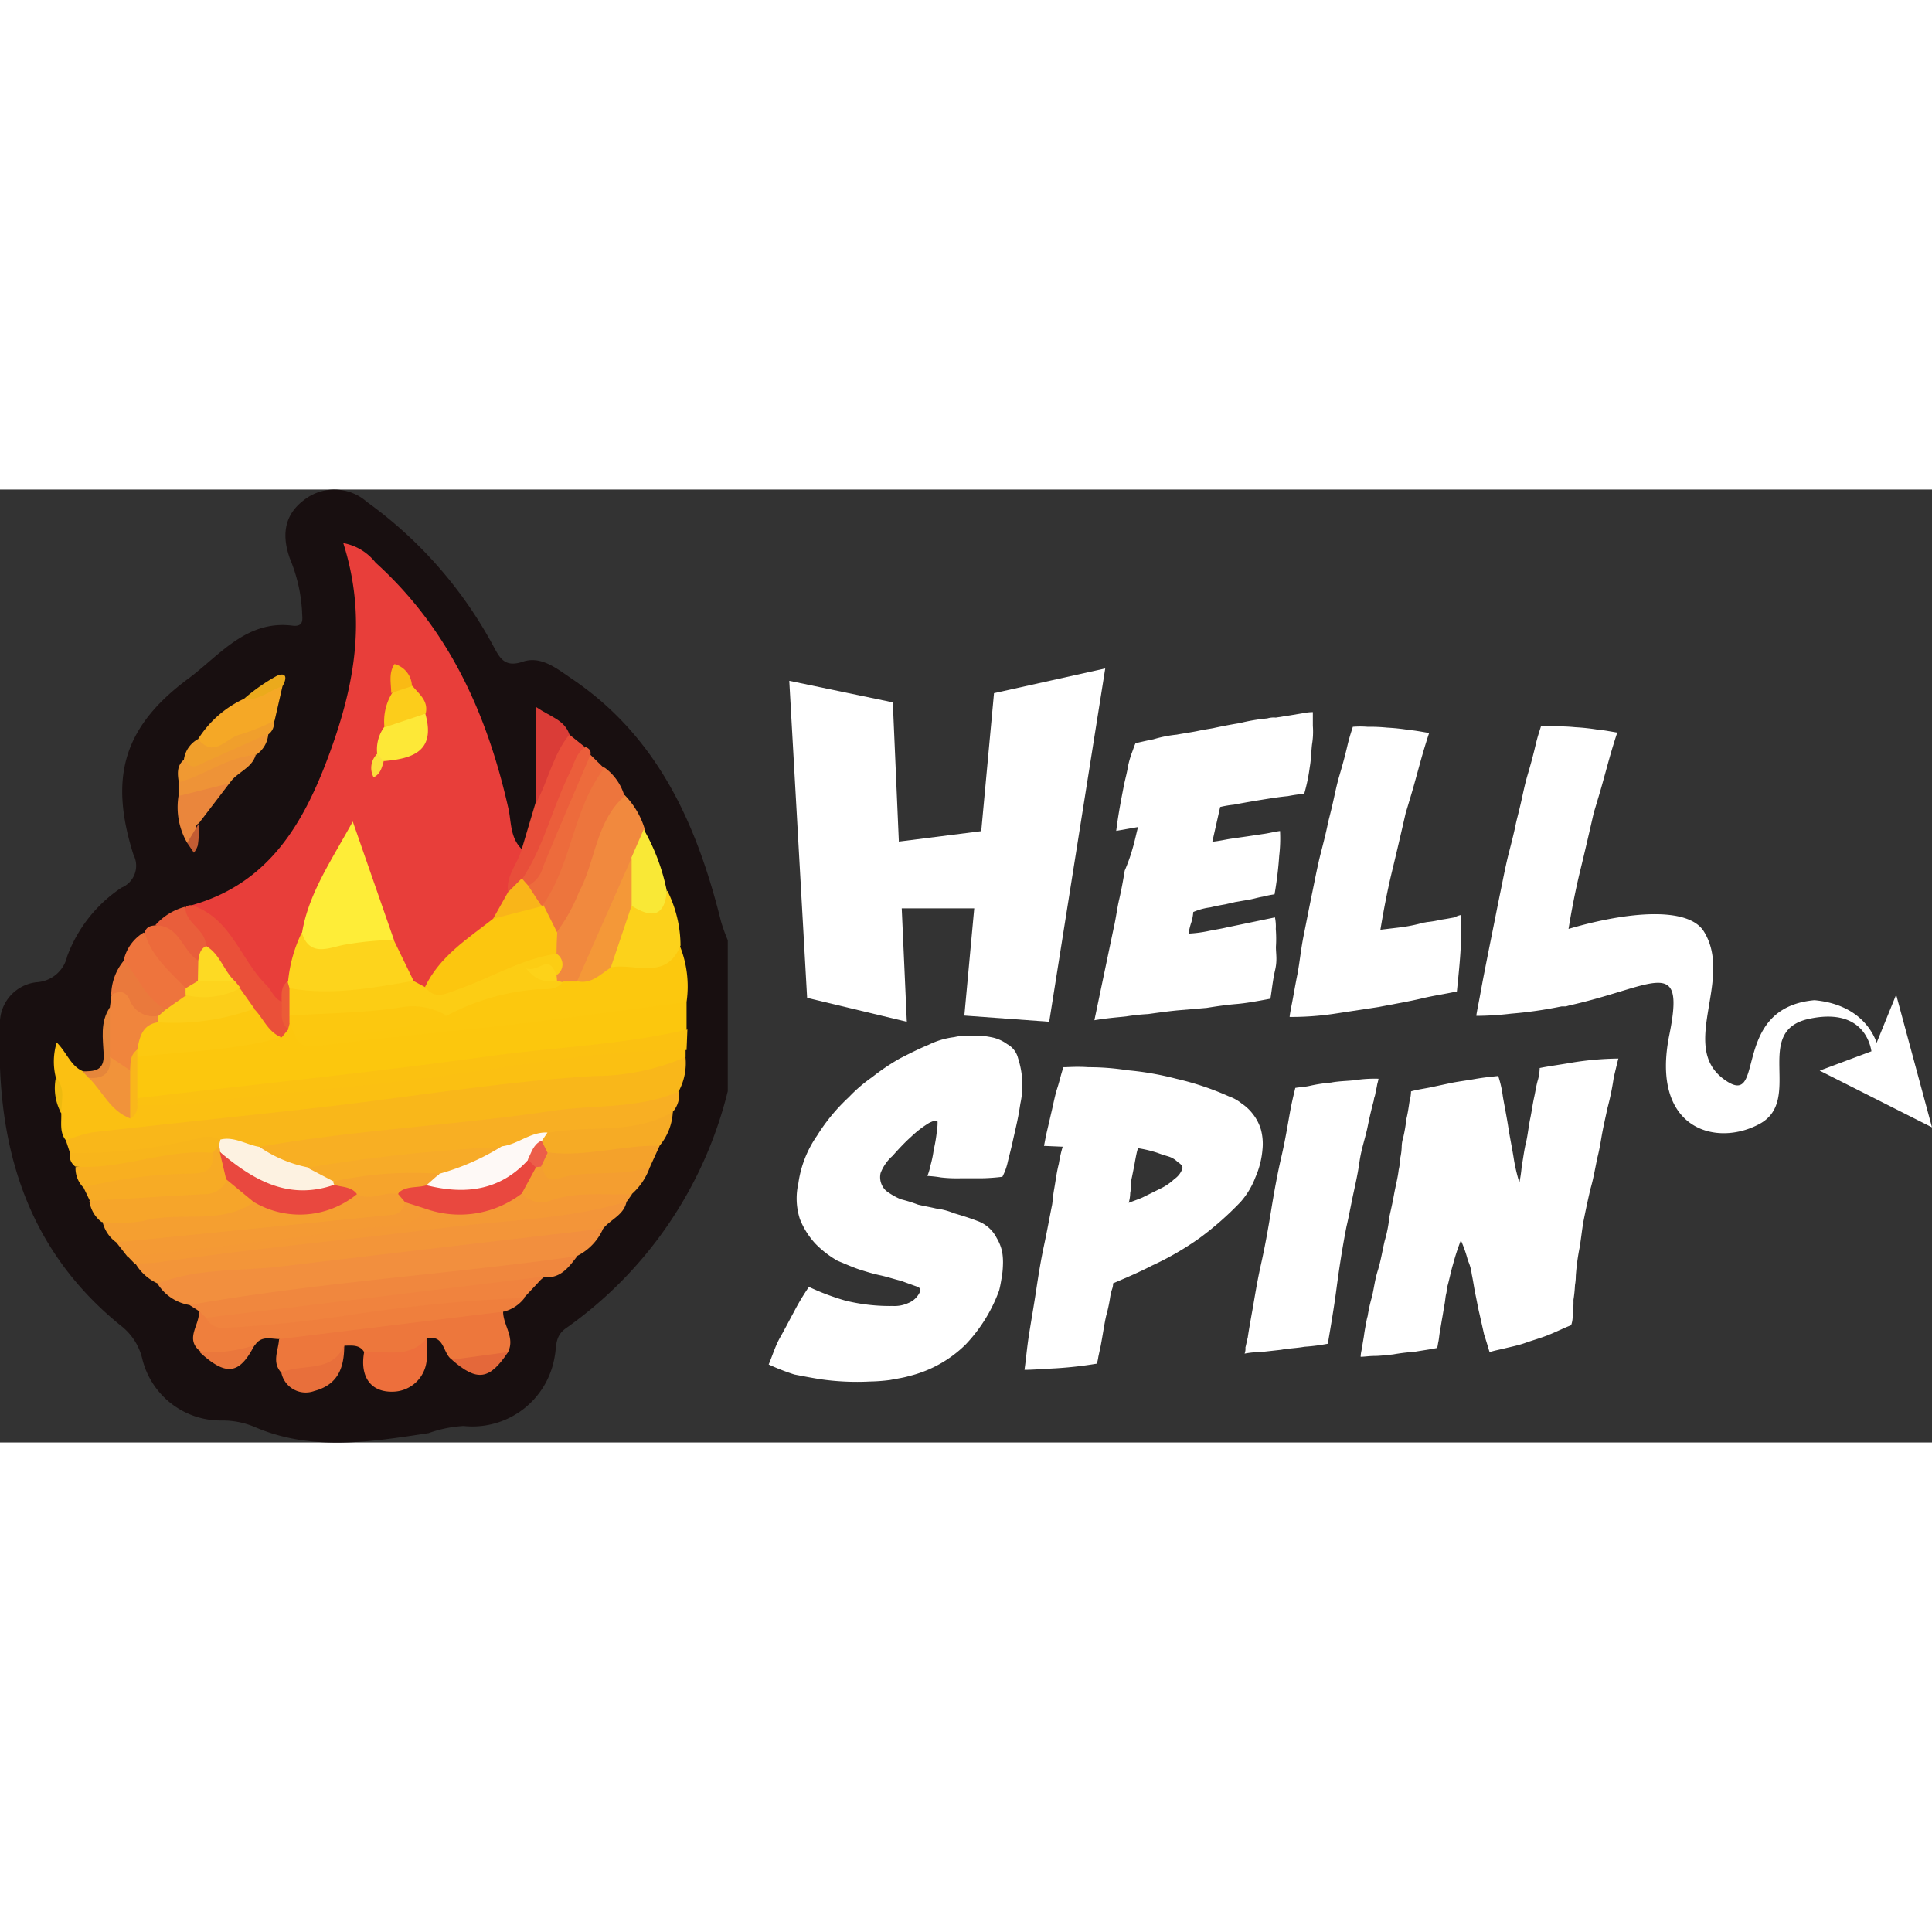<?xml version="1.0"?>
<svg xmlns="http://www.w3.org/2000/svg" viewBox="0 0 140.7 69.4" width="72" height="72"><rect x="0" y="0" width="140.7" height="69.4" fill="#333333" stroke="none"/><defs><style>.cls-1{fill:#fff;}.cls-2{fill:#180f10;}.cls-3{fill:#e83e3a;}.cls-4{fill:#f9b71a;}.cls-5{fill:#fcc70d;}.cls-6{fill:#fbc012;}.cls-7{fill:#f28f3e;}.cls-8{fill:#f8af23;}.cls-9{fill:#fcc80e;}.cls-10{fill:#f39539;}.cls-11{fill:#fbc111;}.cls-12{fill:#ed773c;}.cls-13{fill:#f0873e;}.cls-14{fill:#f1893e;}.cls-15{fill:#f49935;}.cls-16{fill:#ef7f3d;}.cls-17{fill:#f59f30;}.cls-18{fill:#f0833e;}.cls-19{fill:#ed753d;}.cls-20{fill:#f49a34;}.cls-21{fill:#f6a52a;}.cls-22{fill:#fcd21b;}.cls-23{fill:#ea5039;}.cls-24{fill:#f7ab25;}.cls-25{fill:#f6ab25;}.cls-26{fill:#f49e30;}.cls-27{fill:#e84e3a;}.cls-28{fill:#ed6b3c;}.cls-29{fill:#f4a22b;}.cls-30{fill:#f8af20;}.cls-31{fill:#f5a826;}.cls-32{fill:#ed6f3c;}.cls-33{fill:#f9e836;}.cls-34{fill:#ee743d;}.cls-35{fill:#f0853d;}.cls-36{fill:#ec6a3b;}.cls-37{fill:#f8b51b;}.cls-38{fill:#eb5e3b;}.cls-39{fill:#da3c37;}.cls-40{fill:#ea863c;}.cls-41{fill:#e86f3b;}.cls-42{fill:#ee9337;}.cls-43{fill:#ea793c;}.cls-44{fill:#f09f2c;}.cls-45{fill:#e95e3b;}.cls-46{fill:#f09932;}.cls-47{fill:#ea773c;}.cls-48{fill:#e4683a;}.cls-49{fill:#e5863b;}.cls-50{fill:#ebaa1c;}.cls-51{fill:#c25c33;}.cls-52{fill:#eeba0f;}.cls-53{fill:#feed38;}.cls-54{fill:#fccd14;}.cls-55{fill:#fcc60f;}.cls-56{fill:#fdd41c;}.cls-57{fill:#fde837;}.cls-58{fill:#fccd1b;}.cls-59{fill:#f9b519;}.cls-60{fill:#faba14;}.cls-61{fill:#ec5b37;}.cls-62{fill:#fcde3b;}.cls-63{fill:#fdf2e1;}.cls-64{fill:#fcc910;}.cls-65{fill:#fcc80f;}.cls-66{fill:#f1933a;}.cls-67{fill:#f7ab28;}.cls-68{fill:#fef9f6;}.cls-69{fill:#f49838;}.cls-70{fill:#fdd219;}.cls-71{fill:#e9483f;}.cls-72{fill:#f6a42c;}.cls-73{fill:#fcce19;}.cls-74{fill:#fdda23;}.cls-75{fill:#fdd41d;}.cls-76{fill:#ec5d49;}</style></defs><title>Hellspin Casino</title><g id="&#x421;&#x43B;&#x43E;&#x439;_2" data-name="&#x421;&#x43B;&#x43E;&#x439; 2"><g id="&#x421;&#x43B;&#x43E;&#x439;_1-2" data-name="&#x421;&#x43B;&#x43E;&#x439; 1"><path class="cls-1" d="M140.7,46.45l-2.61-9.66-1.42,3.5c-.32-.92-1.4-2.81-4.53-3.1-6.29.56-3.4,8.15-6.63,5.73s.74-7.25-1.42-10.73c-1.14-1.84-5.55-1.46-9.86-.19.23-1.4.51-2.85.85-4.24s.68-2.87,1-4.27c.06-.17.17-.56.34-1.12s.34-1.18.51-1.8.34-1.24.51-1.8.28-.9.34-1.07c-.4-.06-.91-.17-1.47-.22a15.2,15.2,0,0,0-1.59-.17,12.44,12.44,0,0,0-1.42-.06,6.8,6.8,0,0,0-1.08,0c-.06.22-.23.67-.4,1.4s-.34,1.35-.57,2.13-.34,1.4-.51,2.13-.28,1.12-.34,1.4c-.11.56-.28,1.24-.51,2.13s-.4,1.8-.62,2.87-.4,2-.62,3.09-.4,2-.57,2.87-.28,1.52-.4,2.13c-.09.44-.14.74-.16.87s0,0,0,0h0v.06a22,22,0,0,0,2.53-.16,30.28,30.28,0,0,0,3.68-.53l.31,0,.25-.07c6.17-1.38,8.46-3.71,7.29,2.1-1.42,6.91,3.4,8.26,6.58,6.52s-.57-6.74,3.57-7.64c3.74-.81,4.44,1.6,4.56,2.36l-3.77,1.41Z"/><path class="cls-1" d="M81.91,27.75c-.11.67-.23,1.35-.4,2.08s-.23,1.35-.4,2.08L79.7,38.65c1-.17,1.81-.22,2.32-.28a15.22,15.22,0,0,1,1.59-.17c.79-.11,1.59-.22,2.27-.28l2-.17c.68-.11,1.42-.22,2.15-.28s1.59-.22,2.49-.39c.11-.67.17-1.35.34-2.08s.06-1.18.06-1.69A9,9,0,0,0,92.91,32a3.21,3.21,0,0,0-.06-.84l-3.51.73c-.45.11-.91.17-1.42.28a9,9,0,0,1-1.36.17,4.77,4.77,0,0,1,.17-.73,3.16,3.16,0,0,0,.17-.84,4.54,4.54,0,0,1,1.25-.34c.45-.11.79-.17,1.08-.22l.74-.17,1-.17c.34-.06.68-.17,1-.22a7.52,7.52,0,0,1,.85-.17,26.89,26.89,0,0,0,.34-2.81,10.67,10.67,0,0,0,.06-1.8c-.45.06-.85.17-1.25.22l-1.13.17-1.19.17c-.4.06-.85.17-1.36.22l.57-2.53a8,8,0,0,1,1-.17c.57-.11,1.19-.22,1.93-.34s1.36-.22,2-.28a10.85,10.85,0,0,1,1.19-.17,12.76,12.76,0,0,0,.4-1.91c.11-.62.11-1.18.17-1.69a5.59,5.59,0,0,0,.06-1.35v-1a3.78,3.78,0,0,0-.62.06l-1,.17-1.08.17a1.61,1.61,0,0,0-.62.06,12.88,12.88,0,0,0-2,.34c-.68.11-1.25.22-1.81.34-.23.06-.68.11-1.19.22s-1,.17-1.59.28a9.11,9.11,0,0,0-1.7.34c-.57.11-1,.22-1.3.28-.11.22-.17.45-.28.73a6.8,6.8,0,0,0-.28,1c-.06.39-.17.79-.28,1.29-.17.9-.4,2-.57,3.37l1.59-.28c-.11.39-.23,1-.4,1.57A12.78,12.78,0,0,1,81.91,27.75Z"/><path class="cls-1" d="M94.49,35.28c-.17.84-.28,1.52-.4,2.13s-.17.9-.17,1a21.1,21.1,0,0,0,3.17-.22l3.34-.51c1.13-.22,2.15-.39,3.12-.62s1.81-.34,2.55-.51c.11-1.12.23-2.19.28-3.26a15.1,15.1,0,0,0,0-2.3,1.54,1.54,0,0,0-.45.17c-.34.06-.57.11-1,.17a7,7,0,0,1-1,.17c-.28.06-.45.06-.51.11a11.43,11.43,0,0,1-1.47.28l-1.42.17c.23-1.4.51-2.87.85-4.27s.68-2.87,1-4.27c.06-.17.17-.56.34-1.12s.34-1.18.51-1.8.34-1.24.51-1.8.28-.9.34-1.07c-.4-.06-.91-.17-1.47-.22a15.2,15.2,0,0,0-1.59-.17,12.44,12.44,0,0,0-1.42-.06,6.8,6.8,0,0,0-1.08,0c-.06.22-.23.67-.4,1.4s-.34,1.35-.57,2.13-.34,1.4-.51,2.13-.28,1.12-.34,1.4c-.11.56-.28,1.24-.51,2.13s-.4,1.8-.62,2.87-.4,2-.62,3.09S94.66,34.38,94.49,35.28Z"/><polygon class="cls-1" points="66.04 38.76 65.67 30.5 70.95 30.5 70.23 38.31 76.41 38.76 80.49 13.03 72.39 14.83 71.46 24.88 65.46 25.64 65.02 15.5 57.48 13.93 58.78 37.02 66.04 38.76"/><path class="cls-1" d="M73.35,40.39a2.83,2.83,0,0,0-1.19-.51,5.81,5.81,0,0,0-1.42-.11,4.49,4.49,0,0,0-1.25.11,5.77,5.77,0,0,0-1.87.56c-.68.28-1.36.62-2.1,1a16,16,0,0,0-2,1.35,10.94,10.94,0,0,0-1.7,1.46,13.66,13.66,0,0,0-2.32,2.81,8,8,0,0,0-1.36,3.48,4.89,4.89,0,0,0,.11,2.58,5.75,5.75,0,0,0,1.13,1.8A7.3,7.3,0,0,0,61,56.17c.68.28,1.19.51,1.7.67s.91.28,1.42.39,1,.28,1.47.39l1.08.39c.34.11.4.22.34.39a1.56,1.56,0,0,1-.85.84,2.41,2.41,0,0,1-1.13.22,13.58,13.58,0,0,1-3.46-.39,17.64,17.64,0,0,1-2.66-1,16.87,16.87,0,0,0-1.08,1.8c-.28.51-.62,1.18-1,1.85s-.57,1.35-.85,2a16,16,0,0,0,1.87.73c.57.11,1.13.22,1.87.34a18.49,18.49,0,0,0,3.63.17,13,13,0,0,0,1.47-.11c.57-.11,1-.17,1.36-.28a8.85,8.85,0,0,0,4.14-2.3,11.37,11.37,0,0,0,2.44-3.93q.09-.34.17-.84a6.22,6.22,0,0,0,.11-1,4.52,4.52,0,0,0-.06-1,3.33,3.33,0,0,0-.4-1,2.53,2.53,0,0,0-1.42-1.24c-.57-.22-1.13-.39-1.7-.56a4.94,4.94,0,0,0-1.3-.34c-.45-.11-.85-.17-1.3-.28a10.65,10.65,0,0,0-1.25-.39,4.9,4.9,0,0,1-1.08-.62,1.35,1.35,0,0,1-.4-1.29A3.2,3.2,0,0,1,65,48.53c.45-.51.91-1,1.36-1.4a7.56,7.56,0,0,1,1.3-1c.45-.22.62-.22.62-.06s0,.34-.06.73A10.69,10.69,0,0,1,68,48.08a7.89,7.89,0,0,1-.23,1.12,4.69,4.69,0,0,1-.23.79,8.53,8.53,0,0,1,1,.11,10.13,10.13,0,0,0,1.36.06h1.53A14.06,14.06,0,0,0,73,50.05a4.31,4.31,0,0,0,.4-1.12c.11-.45.23-.9.34-1.4s.23-1,.34-1.52.17-.9.23-1.29a6.33,6.33,0,0,0-.17-3.31A1.59,1.59,0,0,0,73.35,40.39Z"/><path class="cls-1" d="M91.94,48.08a4,4,0,0,0-.11-1.46,3.42,3.42,0,0,0-.62-1.18,3.36,3.36,0,0,0-.79-.73,3,3,0,0,0-.91-.51,20.74,20.74,0,0,0-3.85-1.29,21.69,21.69,0,0,0-3.57-.62,17.91,17.91,0,0,0-2.83-.22c-.85-.06-1.42,0-1.81,0-.17.45-.28,1-.45,1.52s-.28,1.12-.4,1.63-.23,1-.34,1.46-.17.84-.23,1.12l1.36.06a9.7,9.7,0,0,0-.28,1.24c-.17.67-.23,1.24-.34,1.85s-.11,1-.17,1.24c-.17.84-.34,1.8-.57,2.87s-.4,2.13-.57,3.26-.34,2.08-.51,3.15-.23,1.91-.34,2.64c.57,0,1.3-.06,2.27-.11a28.94,28.94,0,0,0,3-.34,3.55,3.55,0,0,0,.11-.51c.06-.28.11-.51.17-.79.17-.9.28-1.69.4-2.19a11.22,11.22,0,0,0,.28-1.29A3.8,3.8,0,0,1,81,58.2a1.09,1.09,0,0,0,.06-.39c.91-.39,1.87-.79,2.83-1.29a21.34,21.34,0,0,0,3.46-2,22.83,22.83,0,0,0,3-2.64,5.85,5.85,0,0,0,1.08-1.8A6.3,6.3,0,0,0,91.94,48.08Zm-5.84,1.4a1.5,1.5,0,0,1-.57.73,4,4,0,0,1-1.08.73l-1.25.62c-.4.17-.74.28-1,.39a2.82,2.82,0,0,0,.11-.73c.06-.22,0-.45.06-.67a2.09,2.09,0,0,1,.06-.45l.17-.84c.06-.34.11-.62.17-.9s.11-.39.11-.39a8.73,8.73,0,0,1,1.42.34c.45.17.68.22.85.28a1.6,1.6,0,0,1,.62.39Q86.19,49.24,86.1,49.49Z"/><path class="cls-1" d="M99.6,46.4c.17-.84.34-1.52.45-1.91a1,1,0,0,1,.06-.28c.06-.17.06-.34.11-.51s.06-.34.11-.51.06-.28.06-.28a9.53,9.53,0,0,0-1.76.11c-.57.06-1.13.06-1.7.17a11.57,11.57,0,0,0-1.47.22c-.45.11-.85.11-1.13.17-.06.28-.23.9-.4,1.85s-.34,2-.62,3.2-.51,2.47-.74,3.88-.45,2.64-.74,3.93-.45,2.36-.62,3.31-.28,1.57-.34,2c-.06.22-.11.51-.17.73a1,1,0,0,1-.06.45,5.9,5.9,0,0,1,1.13-.11l1.53-.17c.57-.11,1.08-.11,1.7-.22a13.89,13.89,0,0,0,1.7-.22c.23-1.35.45-2.64.62-3.93s.4-2.87.74-4.61c.11-.45.23-1.07.4-1.91S98.86,50,99,49,99.43,47.24,99.6,46.4Z"/><path class="cls-1" d="M112.13,42.13A3.54,3.54,0,0,1,112,43c-.11.34-.17.79-.28,1.29s-.17,1-.28,1.52-.17,1.12-.28,1.63c-.17.67-.23,1.29-.34,1.85a9.42,9.42,0,0,1-.17,1.18,12.68,12.68,0,0,1-.4-1.69c-.11-.73-.28-1.52-.4-2.3s-.28-1.57-.4-2.25a7.84,7.84,0,0,0-.34-1.52c-.57.06-1.08.11-1.7.22s-1.13.17-1.7.28l-1.59.34c-.57.11-1,.17-1.36.28a2.94,2.94,0,0,1-.11.73c-.06.39-.11.79-.23,1.29a11.15,11.15,0,0,1-.23,1.35,2.39,2.39,0,0,0-.11.67,4.3,4.3,0,0,1-.11.84,4.3,4.3,0,0,1-.11.84c-.06.56-.23,1.18-.34,1.8s-.23,1.12-.34,1.63a9.15,9.15,0,0,1-.34,1.74c-.17.73-.28,1.46-.51,2.19s-.28,1.4-.45,2a11.21,11.21,0,0,0-.28,1.29,3.67,3.67,0,0,0-.11.51c-.06.28-.11.56-.17,1l-.17,1a2.52,2.52,0,0,0-.06.45c.28,0,.62-.06,1-.06s.85-.06,1.36-.11A13.72,13.72,0,0,1,103,62.8c.62-.11,1.13-.17,1.64-.28.06-.06.06-.22.11-.45s.06-.45.11-.73.11-.67.17-1,.11-.67.17-1,.06-.51.11-.73a1.79,1.79,0,0,0,.06-.45c.17-.56.28-1.18.45-1.74a15.67,15.67,0,0,1,.57-1.74,9.1,9.1,0,0,1,.51,1.46,3.38,3.38,0,0,1,.28,1c.11.51.17,1,.28,1.52s.17.9.28,1.35l.34,1.52c.17.51.28.9.4,1.29.34-.11.68-.17,1.13-.28s1-.22,1.47-.39,1.08-.34,1.64-.56,1.13-.51,1.7-.73a1.94,1.94,0,0,0,.11-.73,7.46,7.46,0,0,0,.06-1.12,9.81,9.81,0,0,0,.11-1.07,3.8,3.8,0,0,0,.06-.67,16.32,16.32,0,0,1,.28-2.08c.11-.67.17-1.29.28-1.91q.25-1.26.51-2.36c.23-.79.34-1.52.51-2.3.06-.22.17-.73.28-1.4s.28-1.4.45-2.19a18.91,18.91,0,0,0,.45-2.19c.17-.73.28-1.18.34-1.4a22.29,22.29,0,0,0-3.29.28C113.54,41.9,112.75,42,112.13,42.13Z"/><path class="cls-2" d="M52.51,31.46c-1.74-7-4.55-13.39-10.81-17.64-1.1-.74-2.27-1.74-3.63-1.28s-1.69-.31-2.18-1.21A31,31,0,0,0,26.73.91,3.58,3.58,0,0,0,22.12.78c-1.48,1.12-1.59,2.64-1,4.27A11.66,11.66,0,0,1,22,8.92c0,.43.2,1.07-.65,1C18,9.47,16.06,12,13.81,13.7,9,17.23,7.92,20.92,9.72,26.6A1.73,1.73,0,0,1,8.84,29a10.3,10.3,0,0,0-3.95,5,2.42,2.42,0,0,1-2.21,1.88A3,3,0,0,0,0,39.06C-.3,47.62,1.82,55.23,8.77,60.87a4.31,4.31,0,0,1,1.58,2.39,5.88,5.88,0,0,0,5.82,4.54,6.05,6.05,0,0,1,2.35.46c4.14,1.8,8.44,1.11,12.69.46a9.09,9.09,0,0,1,2.55-.52,6.07,6.07,0,0,0,6.64-5.08c.14-.71,0-1.42.76-2A29.82,29.82,0,0,0,53,43.82v-11A12.85,12.85,0,0,1,52.51,31.46Z"/><path class="cls-3" d="M13.94,30.28c5.67-1.59,8.2-6,10.06-11.07S26.71,9.29,25,3.9a3.85,3.85,0,0,1,2.35,1.42c5.33,4.82,8.12,11,9.67,17.89.23,1,.11,2.15,1,3,.61,1.14-.4,2.06-.44,3.11a6.31,6.31,0,0,1-1.17,2.22A44.74,44.74,0,0,0,31,36.44a1.33,1.33,0,0,1-1.27-.51,25,25,0,0,1-1.64-3.14c-.85-2.22-1.71-4.44-2.48-6.92-1.74,2-2.4,4.27-3.21,6.5-.38,1.12-.56,2.3-1,3.41a4.35,4.35,0,0,1-.82,1.59c-1.17.28-1.55-.71-2.07-1.37C17,34.07,15.62,32.07,13.94,30.28Z"/><path class="cls-4" d="M5.1,48.32l-.3-.91a2.89,2.89,0,0,1,2.72-1.47c9.24-.74,18.43-2,27.64-3.07,4.42-.49,8.92-.61,13.3-1.61a2.1,2.1,0,0,1,1.46.06,4.32,4.32,0,0,1-.49,2.5c-1,1.57-2.71,1.48-4.22,1.64q-13,1.38-25.89,3c-1.13,0-2.19-.5-3.33-.48-2.23.09-4.4.6-6.61.84C7.93,48.94,6.43,49.38,5.1,48.32Z"/><path class="cls-5" d="M50,37.32v2c-1.61,2-4,1.31-6,1.6-6.56.94-13.17,1.57-19.75,2.38-4.36.54-8.73,1.07-13.1,1.47a1.92,1.92,0,0,1-1.19-.3,2.75,2.75,0,0,1-.25-3c1.38-1.26,3.16-1.17,4.84-1.32s3.39-.51,5.1-.61a4.13,4.13,0,0,0,.95-.58,1.28,1.28,0,0,1,.68-.26,3.57,3.57,0,0,1,1.21.89,88.69,88.69,0,0,0,13.06-1.15c4-.5,8-1.18,12.09-1.38C48.44,37,49.28,36.73,50,37.32Z"/><path class="cls-6" d="M49.93,41.33a16.72,16.72,0,0,1-6.64,1.38c-6.78.41-13.45,1.55-20.17,2.31-5.47.62-11,1.18-16.43,1.8a10.14,10.14,0,0,0-1.88.59c-.49-.59-.32-1.3-.35-2-.45-.82.07-1.79-.4-2.61a4.74,4.74,0,0,1,.07-2.53c.72.7,1,1.69,1.88,2.08.29.18.61.29.9.45,1,.5,1.35,1.79,2.55,2a3.55,3.55,0,0,1,1.43-.27c6.91-.67,13.8-1.56,20.69-2.33,4.68-.52,9.36-1.12,14-1.76,1.45-.2,3-.52,4.35.34Z"/><path class="cls-7" d="M13.8,59.39a3.39,3.39,0,0,1-2.33-1.56c1.17-1.47,2.9-1.51,4.52-1.65,8.33-.73,16.61-1.77,24.89-2.89,1.06-.14,2.16-.37,3.05.52a4,4,0,0,1-1.89,2c-2,1.27-4.3,1.38-6.49,1.57-6.21.53-12.37,1.45-18.56,2.12A6,6,0,0,1,13.8,59.39Z"/><path class="cls-8" d="M18.9,47.87c7.06-1.25,14.24-1.56,21.31-2.62,3.08-.46,6.29-.12,9.24-1.42A1.91,1.91,0,0,1,49,45.32,3,3,0,0,1,46.2,47c-2,0-3.9.58-5.88.53-1.41-.17-2.56.82-3.91.92-4.59.4-9.17.86-13.74,1.47C21.21,49.59,19.56,49.65,18.9,47.87Z"/><path class="cls-9" d="M50,37.32c-3.75.5-7.49,1-11.24,1.48-5.15.6-10.31,1.06-15.45,1.7-.87.11-1.43.16-1.82-.68,1.86-1.16,4-.8,6-1.14,1.55-.26,3.11-.41,4.64-.82,2.53-1.93,5.67-1.72,8.55-2.43a8.22,8.22,0,0,1,1.12-.23c1,0,1.83-.68,2.78-.9,1.68-.17,3.41-.12,4.92-1.09A7.89,7.89,0,0,1,50,37.32Z"/><path class="cls-10" d="M43.93,53.82c-7.81.92-15.62,1.82-23.43,2.76-3,.36-6.12.1-9,1.25a3.61,3.61,0,0,1-1.63-1.45C12,54.73,14.62,55.09,17,54.82c6.27-.71,12.52-1.53,18.79-2.22,2.39-.26,4.8-.39,7.17-.85a3.46,3.46,0,0,1,2.67.1C45.45,52.83,44.48,53.14,43.93,53.82Z"/><path class="cls-11" d="M50,40.82c-5.82,0-11.52,1-17.25,1.82-5.15.72-10.34,1.14-15.52,1.68a36.35,36.35,0,0,1-7.18.5.39.39,0,0,1,0-.5c8.52-1,17.07-1.87,25.56-3.05,4.81-.67,9.7-.82,14.45-1.95Z"/><path class="cls-12" d="M20.49,64.32c-.71-.76-.22-1.6-.17-2.42,1.75-1.91,4.22-1.24,6.34-1.59,2.76-.46,5.59-.63,8.39-.92a1.7,1.7,0,0,1,1.59.48c0,1,.88,1.88.36,2.94a3.58,3.58,0,0,1-4.1.55c-.66-.44-.52-1.84-1.81-1.53-1.26,1.91-2.14,2.1-4.56,1-.34-.58-.91-.48-1.45-.48C24.22,64.59,23.41,64.94,20.49,64.32Z"/><path class="cls-13" d="M13.8,59.39c9.36-1.66,18.85-2.23,28.24-3.56-.62.81-1.22,1.65-2.42,1.53-1.85,1.38-4.12,1.25-6.21,1.48-5.75.64-11.5,1.38-17.25,2a2.27,2.27,0,0,1-.74-.11c-.47-.14-.67-.57-.95-.91Z"/><path class="cls-14" d="M42,35.83l-1,0a.46.46,0,0,1-.57,0,1.26,1.26,0,0,1-.13-.61,4,4,0,0,0-.18-1.84,2.75,2.75,0,0,1,.14-1.37c1.18-2.44,2.14-5,3.12-7.48.39-1,.53-2.34,2.12-2.27a6,6,0,0,1,1.44,2.42,4.72,4.72,0,0,1-.52,2.42,56.75,56.75,0,0,0-2.52,6.13A5.83,5.83,0,0,1,42,35.83Z"/><path class="cls-15" d="M45.65,51.85c-4.22,1.29-8.63,1.34-13,1.88-7,.89-14.09,1.53-21.11,2.55-.57.08-1.16.06-1.74.09l-.49-.51c1.05-1.2,2.51-1.07,3.91-1.25,5.83-.75,11.72-1.1,17.46-2.47A21.86,21.86,0,0,0,38.18,51c1.48.28,2.91-.27,4.36-.33,1.2,0,2.46-.3,3.48.66Z"/><path class="cls-16" d="M14.48,59.83l.54.49c1.71.81,3.47.1,5.11-.1,5-.62,10-1.12,15-1.82,1-.14,2.16-.43,3.07.47a2.74,2.74,0,0,1-1.51,1l-16.32,2c-.63,0-1.31-.27-1.78.41a3,3,0,0,1-4,.49C13.41,61.84,14.59,60.82,14.48,59.83Z"/><path class="cls-17" d="M8.47,54.83a2.57,2.57,0,0,1-1-1.49c2.18-1.26,4.66-.78,7-1.18a33.78,33.78,0,0,0,3.67-.56c2.61.41,5.23.86,7.73-.54,1.16-.15,2.34-.54,3.47.16a1.29,1.29,0,0,1,.46,1.14c-1.3,1.32-3.06,1-4.6,1.11-4.62.38-9.17,1.27-13.79,1.64A4.25,4.25,0,0,1,8.47,54.83Z"/><path class="cls-18" d="M38.15,58.87a116.2,116.2,0,0,0-12.29,1.19,95.79,95.79,0,0,1-9.6,1A1.35,1.35,0,0,1,15,60.32l24.6-3Z"/><path class="cls-19" d="M45.48,22.33c-2.1,1.86-2.1,4.74-3.32,7a12.88,12.88,0,0,1-1.64,2.94,2,2,0,0,1-1.23-2.16c1-2.54,1.69-5.18,2.84-7.64.39-.85.45-2.21,1.91-2.21A3.88,3.88,0,0,1,45.48,22.33Z"/><path class="cls-20" d="M8.47,54.83l20-2a1,1,0,0,0,1-.91c.74-.58,1.18-.24,1.5.48-1.07,1.65-2.9,1.16-4.37,1.38-5.74.84-11.52,1.43-17.29,2.12Z"/><path class="cls-21" d="M18.5,51.89c-2.48,1.73-5.45.63-8.11,1.39a11.53,11.53,0,0,1-3,.06,2.31,2.31,0,0,1-.88-1.53c2-1.11,4.27-.89,6.43-1.18,1-.14,2.14.08,3.13-.46A2,2,0,0,1,18.5,51.89Z"/><path class="cls-22" d="M49.56,33.21c-1.05,2.6-3.34,1.25-5.09,1.59-.56-1.76.2-3.19,1.13-4.58,1-.17,2.17-.08,3-1A9,9,0,0,1,49.56,33.21Z"/><path class="cls-23" d="M21,39.31l-.48.58c-1.27.11-1.62-.95-2.22-1.7-.36-.52-.66-1.08-1-1.58l-.63-.7a30.05,30.05,0,0,1-2-2.59c-.37-1-1.85-1.55-1.12-2.94a.57.57,0,0,1,.43-.1c2.86.94,3.52,3.94,5.41,5.8.39.38.56,1,1.15,1.23C21.29,37.82,20.58,38.69,21,39.31Z"/><path class="cls-24" d="M16.55,50.24a1.8,1.8,0,0,1-1.75,1.08c-2.75.14-5.5.33-8.25.49l-.48-1c1.69-2,4.15-1,6.19-1.63.88-.29,2,.34,2.66-.81a1.43,1.43,0,0,1,.88-.68.89.89,0,0,1,.58.44C16.68,48.81,17.07,49.49,16.55,50.24Z"/><path class="cls-25" d="M39.9,46.86c3-.61,6.27.16,9.1-1.54a4.18,4.18,0,0,1-1,2.51,12.1,12.1,0,0,1-7.45,1,1.68,1.68,0,0,1-1.19-1C39.28,47.36,39.57,47.1,39.9,46.86Z"/><path class="cls-26" d="M46,51.32c-1.94.07-3.88-.2-5.8.42A1.88,1.88,0,0,1,38,51.26a1.79,1.79,0,0,1,1.07-2.14,2,2,0,0,1,.74,0c1.82.34,3.62,0,5.43-.11.72,0,1.48-.36,2.11.27A4.69,4.69,0,0,1,46,51.32Z"/><path class="cls-27" d="M37,29.32c-.17-1.2.71-2.07,1-3.14L39,22.82c.61-1.76.1-4.06,2.43-5l1.15.92a44.9,44.9,0,0,1-4.06,9.81C38.1,28.94,37.75,29.54,37,29.32Z"/><path class="cls-28" d="M44,20.3c-2.31,3-2.34,7-4.5,10l-.37-.08c-.56-.37-1-.8-.71-1.55C39.89,26,40.75,23.11,42,20.38c.2-.44.06-1.27,1-1.06Z"/><path class="cls-29" d="M47.34,49.32c-2.18.8-4.54.17-6.73.87-.73.23-1-.26-1.12-.91-.32-.56-.26-.93.48-1,2.72.34,5.36-.55,8.07-.49Z"/><path class="cls-30" d="M15.49,48.31c.15,1.49-.82,1.5-1.9,1.52a33.4,33.4,0,0,0-7.52,1,2,2,0,0,1-.57-1.48C8.8,48.66,12.05,47.55,15.49,48.31Z"/><path class="cls-31" d="M14.43,18.17a7.83,7.83,0,0,1,3.34-2.93c1-.11,1.68-1.2,2.8-.91L20,16.82c-.89,1.43-2.42,1.84-3.88,2.27C15.4,19.3,14.38,19.56,14.43,18.17Z"/><path class="cls-32" d="M26.52,62.82c1.56-.13,3.29.51,4.56-1,0,.42,0,.83,0,1.25a2.51,2.51,0,0,1-2.42,2.63C26.95,65.77,26.2,64.55,26.52,62.82Z"/><path class="cls-33" d="M48.56,29.23c-.16,2-1.21,1.94-2.58,1.07-.88-1.17-.23-2.32,0-3.48l.9-2.07A14.87,14.87,0,0,1,48.56,29.23Z"/><path class="cls-34" d="M9,34.33a3.14,3.14,0,0,1,1.47-2.07,12.49,12.49,0,0,1,3.2,4,1.43,1.43,0,0,1,0,.71,2,2,0,0,1-1.74,1.18A4.43,4.43,0,0,1,9,34.33Z"/><path class="cls-35" d="M8,37.72l.12-.91c.43-.89,1-.65,1.53-.14a8.9,8.9,0,0,0,1.89,1.5.81.81,0,0,1,.16.62c-.5.73-1,1.49-1.51,2.19-.62.31-.17,1.19-.8,1.49A1.65,1.65,0,0,1,7.78,41C7.85,39.89,7.56,38.78,8,37.72Z"/><path class="cls-36" d="M13.54,36.33c-1.18-1.24-2.53-2.34-3-4.07.11-.42.44-.5.81-.52,2.15-.61,2.57,1.24,3.46,2.42a2.06,2.06,0,0,1,0,1.54C14.52,36.19,14.16,36.52,13.54,36.33Z"/><path class="cls-37" d="M15.49,48.31c-3.4-.3-6.6,1.23-10,1a1,1,0,0,1-.4-1,35.85,35.85,0,0,0,9.52-1.11,2.15,2.15,0,0,1,1.43.13.29.29,0,0,1-.12.46Z"/><path class="cls-38" d="M43,19.32c-1.16,2.73-2.34,5.44-3.46,8.18a2.09,2.09,0,0,1-1,1.31c-.44.08-.75.05-.46-.52,1.55-2.37,2.17-5.17,3.42-7.68.33-.66.45-1.43,1.14-1.86C42.88,18.85,43.07,19,43,19.32Z"/><path class="cls-39" d="M41.47,17.84c-1.2,1.47-1.54,3.35-2.43,5,0-2.2,0-4.41,0-7C40.12,16.57,41.11,16.78,41.47,17.84Z"/><path class="cls-40" d="M13.63,25.73A5.17,5.17,0,0,1,13,22.32c1.07-1,2.15-1.89,3.71-.93l-2.23,2.92C13.86,24.58,14.83,25.81,13.63,25.73Z"/><path class="cls-41" d="M20.49,64.32c1.5-.72,3.67.09,4.58-2,0,1.56-.4,2.86-2.18,3.33A1.81,1.81,0,0,1,20.49,64.32Z"/><path class="cls-42" d="M16.72,21.39,13,22.32v-1c1.59-1.47,3.27-2.72,5.63-2C18.33,20.35,17.22,20.58,16.72,21.39Z"/><path class="cls-43" d="M11.53,38.33a1.86,1.86,0,0,1-2.09-1.16c-.28-.68-.78-.68-1.34-.36A4,4,0,0,1,9,34.33c1.08,1.12,1.57,2.75,3.06,3.51C12.1,38.24,12,38.45,11.53,38.33Z"/><path class="cls-44" d="M14.43,18.17c1.16,1.43,2.06-.08,3-.31a15.83,15.83,0,0,0,2.51-1,1,1,0,0,1-.44,1,20.26,20.26,0,0,1-5.38,2.65c-.49.19-.95-.13-.73-.82A2,2,0,0,1,14.43,18.17Z"/><path class="cls-45" d="M14.44,34.31c-1.17-.71-1.37-2.59-3.14-2.57a4.43,4.43,0,0,1,2.2-1.36C13.46,31.62,15,32,15,33.25A1,1,0,0,1,14.44,34.31Z"/><path class="cls-46" d="M13.43,19.65c.48.91,1.08.38,1.65.13l4.46-2a2,2,0,0,1-.89,1.54c-2.06.14-3.7,1.48-5.63,2C12.93,20.71,12.85,20.1,13.43,19.65Z"/><path class="cls-47" d="M14.53,62.81a10.54,10.54,0,0,0,4-.49C17.43,64.47,16.46,64.59,14.53,62.81Z"/><path class="cls-48" d="M32.9,63.37l4.1-.55C35.65,64.84,34.76,65,32.9,63.37Z"/><path class="cls-49" d="M8,37.72l0,3.61c.57,1.59,0,2-1.53,1.53L6,42.37c.84,0,1.61,0,1.55-1.26C7.5,40,7.28,38.78,8,37.72Z"/><path class="cls-50" d="M20.57,14.33c-.94.29-1.72,1.08-2.8.91a13.61,13.61,0,0,1,2.39-1.67C20.94,13.24,20.87,13.83,20.57,14.33Z"/><path class="cls-51" d="M13.63,25.73l.86-1.42c0,.54,0,1.08-.09,1.62a1.64,1.64,0,0,1-.28.52Z"/><path class="cls-52" d="M4.07,42.83c.74.78.37,1.72.4,2.61A3.8,3.8,0,0,1,4.07,42.83Z"/><path class="cls-53" d="M22,32.26c.48-2.83,2.07-5.14,3.69-8.08l3,8.62a7.88,7.88,0,0,1-5.23,1.12C22.54,33.88,21.48,33.65,22,32.26Z"/><path class="cls-54" d="M40.53,33.81a.91.91,0,0,1,0,1.55c-.15-.08-.32-.06-.32.07s.25.23.36.37a1.07,1.07,0,0,1,.41.09c-.57.68-1.4.43-2.1.53a16.73,16.73,0,0,0-6.37,1.91,40.31,40.31,0,0,0-7.42.47,6.2,6.2,0,0,1-4.13-.4,3,3,0,0,1-.05-2.07,23.51,23.51,0,0,1,9.21-.54l.84.45c2.43-.27,4.53-1.49,6.79-2.27C38.65,33.63,39.56,33,40.53,33.81Z"/><path class="cls-55" d="M40.53,33.81c-2.56.36-4.75,1.75-7.15,2.58-.86.3-1.68.82-2.43-.16,1.07-2.24,3.1-3.51,5-5,1.15-.45,2-1.88,3.54-.91l.09-.05,1,2Q40.53,33.06,40.53,33.81Z"/><path class="cls-56" d="M30.12,35.78c-3,.52-6,1.08-9,.54q-.28-.1-.25-.28t.11-.21a10.38,10.38,0,0,1,1-3.57c.55,1.83,2,1.1,3.06.9a23.3,23.3,0,0,1,3.63-.36Z"/><path class="cls-57" d="M27.47,19.25a2.77,2.77,0,0,1,.5-1.94c.87-.74,1.67-1.73,3-1,.79,2.75-.91,3.3-3.05,3.47C27.5,19.85,27.19,19.8,27.47,19.25Z"/><path class="cls-58" d="M31,16.32l-3,1a3.93,3.93,0,0,1,.55-2.49c.37-.56.76-1.07,1.51-.5C30.52,14.9,31.22,15.39,31,16.32Z"/><path class="cls-59" d="M39.45,30.35l-3.54.91L37,29.32l1-1,.46.52Z"/><path class="cls-60" d="M30,14.32l-1.51.5c0-.7-.21-1.43.24-2.11A1.71,1.71,0,0,1,30,14.32Z"/><path class="cls-61" d="M20.94,35.82l.14.49q0,1,0,2,.21.17.15.35t-.13.18q-.05.23-.12.46c-.68-.55-.38-1.32-.47-2C20.52,36.77,20.42,36.21,20.94,35.82Z"/><path class="cls-62" d="M27.47,19.25l.47.55c-.13.45-.23.91-.73,1.16A1.43,1.43,0,0,1,27.47,19.25Z"/><path class="cls-63" d="M15.93,47.8q.07-.23.12-.46c1-.25,1.89.38,2.84.53a9.43,9.43,0,0,0,3.5,1.49c.73.43,1.84.13,2.27,1.15a.74.74,0,0,1-.41.63c-3.43,1-6.2.1-8.22-2.92A.92.92,0,0,0,15.93,47.8Z"/><path class="cls-64" d="M10,40.8c.16-.92.36-1.81,1.48-2a17.42,17.42,0,0,1,7-1c.69.67,1,1.68,2,2.09-3.42,1-7,1-10.45,1.43q-.23-.16-.16-.34T10,40.8Z"/><path class="cls-65" d="M21.08,38.84l0-.53c2.75-.18,5.53-.18,8.24-.62a4.81,4.81,0,0,1,3.2.62,33,33,0,0,1-11,1.5Z"/><path class="cls-4" d="M10,40.8l0,.52q0,1.5,0,3v.5a1,1,0,0,1-.53,1,2.72,2.72,0,0,1,0-3.5C9.52,41.76,9.45,41.17,10,40.8Z"/><path class="cls-66" d="M9.48,42.3q0,1.75,0,3.5c-1.43-.54-2-1.94-3-2.95,1.1.08,1.64-.4,1.53-1.53Z"/><path class="cls-67" d="M24.3,50.39l-1.91-1a118.61,118.61,0,0,1,14.19-1.51c-1,2.14-3.12,2-4.92,2.62C29.21,50.24,26.75,51.12,24.3,50.39Z"/><path class="cls-68" d="M32,49.83a17.37,17.37,0,0,0,4.55-2c1.16-.13,2.09-1.07,3.32-1l-.38.56a4.5,4.5,0,0,1-1.08,1.93c-2,2.42-4.52,2.51-7.27,1.71C30.4,49.92,31.78,50.27,32,49.83Z"/><path class="cls-69" d="M46,26.82q0,1.74,0,3.48l-1.52,4.51c-.76.49-1.41,1.23-2.45,1Z"/><path class="cls-70" d="M40.57,35.8c-.6-.07-1.29.27-2.26-.93,1,.34,1.57-1.16,2.22.48Z"/><path class="cls-71" d="M31.08,50.67c2.8.7,5.35.4,7.4-1.87.49-.13.71,0,.56.55L38,51.27a7.43,7.43,0,0,1-7,1.11l-1.5-.48L29,51.31C29.33,50,30.22,50.38,31.08,50.67Z"/><path class="cls-71" d="M16,48.23c2.42,2.05,5,3.57,8.35,2.4.62.07,1.49-.48,1.65.68a6.57,6.57,0,0,1-7.53.57l-2-1.65Z"/><path class="cls-72" d="M26,51.32c-.41-.57-1.08-.5-1.65-.68a.52.52,0,0,1-.08-.25A27.4,27.4,0,0,1,32,49.83l-.95.84c-.7.22-1.55,0-2.11.64C28,51.09,27,51.85,26,51.32Z"/><path class="cls-73" d="M18.52,37.8a16.91,16.91,0,0,1-7,1l0-.45.55-.48,1.43-1a7.81,7.81,0,0,1,4-.51Z"/><path class="cls-74" d="M14.44,34.31c.07-.42.12-.85.58-1.06,1,.59,1.27,1.79,2.08,2.55a2,2,0,0,1-2.69,0Z"/><path class="cls-75" d="M14.41,35.79H17.1l.42.51a5.63,5.63,0,0,1-4,.51,4.42,4.42,0,0,1,0-.49Z"/><path class="cls-76" d="M39,49.35l-.56-.55c.26-.52.41-1.13,1-1.38l.44.89-.48,1Z"/></g></g></svg>
